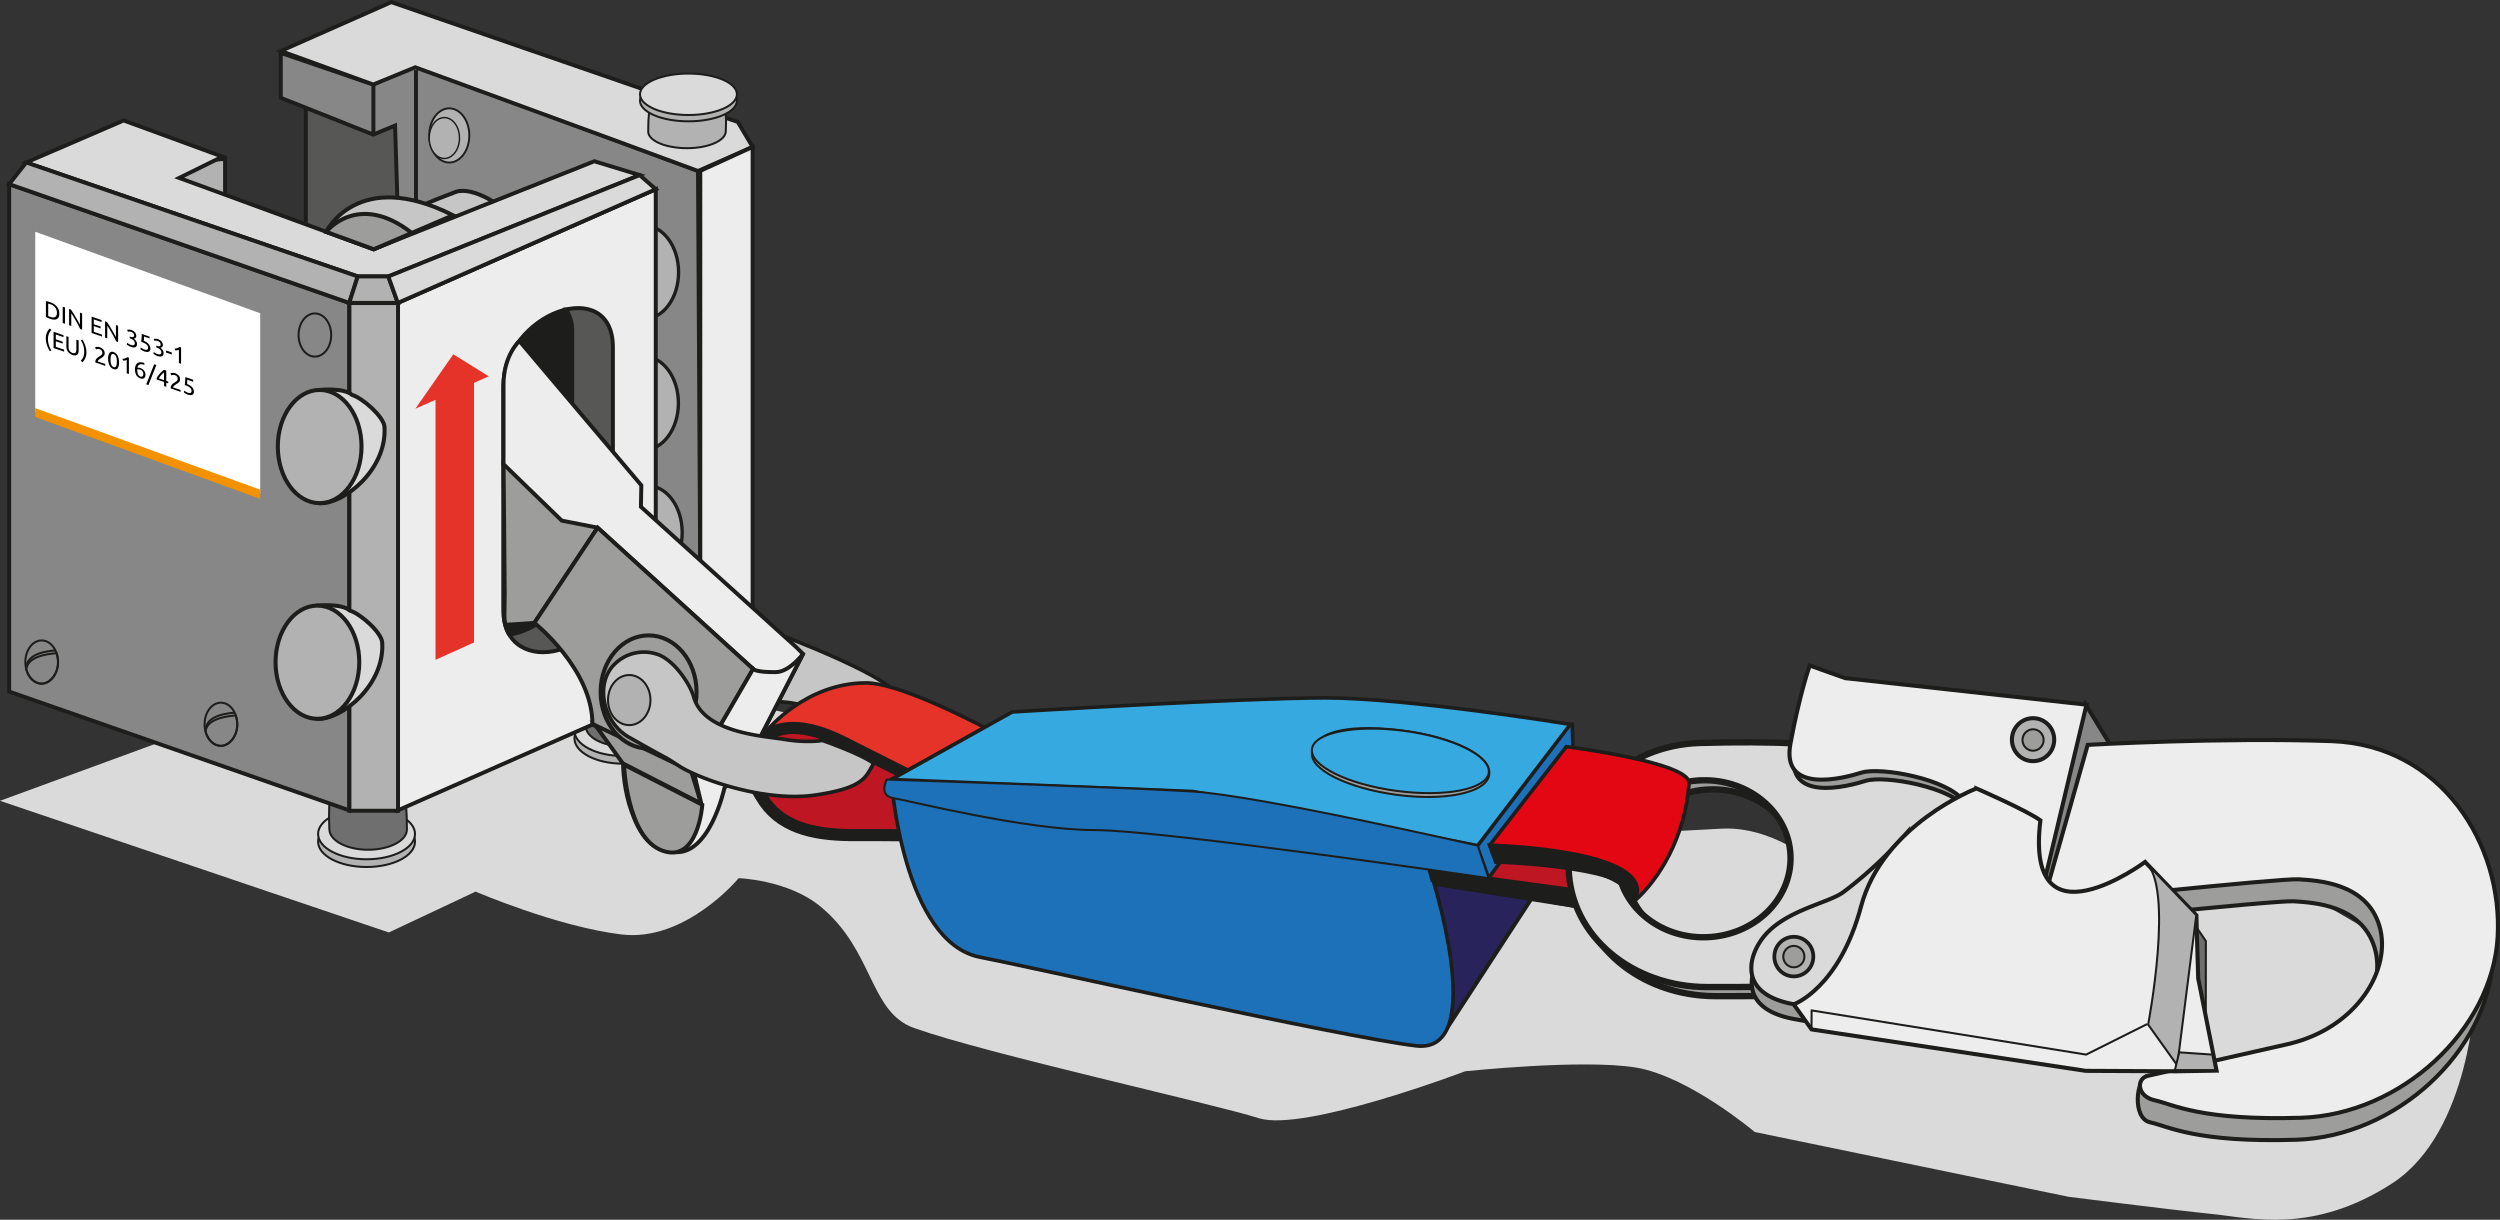 <?xml version="1.0" encoding="UTF-8" standalone="no"?>
<svg
   xmlns:dc="http://purl.org/dc/elements/1.1/"
   xmlns:cc="http://creativecommons.org/ns#"
   xmlns:rdf="http://www.w3.org/1999/02/22-rdf-syntax-ns#"
   xmlns:svg="http://www.w3.org/2000/svg"
   xmlns="http://www.w3.org/2000/svg"
   width="776.37mm"
   height="378.784mm"
   viewBox="0 0 776.37 378.784"
   version="1.1"
   id="svg1207">
  <rect x="0" y="0" width="776.37" height="378.784" fill="#333333" stroke="none"/>
  <defs
     id="defs1201" />
  <path
     style="fill:#dadada;stroke-width:0.677"
     id="path6"
     d="m 0,248.688 120.755,40.884 26.944,-12.686 c 0,0 25.346,10.912 45.3,13.31 19.954,2.398 36.38,-17.475 36.38,-17.475 0,0 15.206,0.44 25.359,8.751 16.642,13.614 15.159,32.796 29.125,37.775 22.481,7.999 93.018,23.517 107.019,27.994 14,4.477 64.116,-14.556 64.116,-14.556 0,0 36.576,-3.881 53.035,-1.158 16.459,2.723 36.894,20.015 36.894,20.015 l 97.536,20.13 c 0,0 32.079,4.064 44.298,5.31 12.219,1.246 31.51,6.435 56.104,-9.483 24.594,-15.917 25.8,-59.307 25.8,-59.307 l -48.158,-28.048 -148.891,-5.195 c 0,0 -16.933,-18.674 -37.003,-17.611 L 486.664,259.911 326.339,239.307 137.837,198.152 Z"
     class="cls-1" />
  <rect
     style="fill:#575756;stroke:#1d1d1b;stroke-width:1.233px;stroke-miterlimit:10"
     id="rect8"
     height="42.279"
     width="29.071"
     y="30.634"
     x="94.976"
     class="cls-2" />
  <polygon
     style="fill:#878787;stroke:#1d1d1b;stroke-width:1.82px;stroke-miterlimit:10"
     id="polygon10"
     points="128.79,24.27 171.2,38.77 189.75,29.85 320.19,78.43 321.23,267.67 182.49,98.46 181.22,57.59 171.2,61.73 128.79,44.86 "
     class="cls-3"
     transform="matrix(0.677,0,0,0.677,0,0.005)" />
  <line
     style="fill:none;stroke:#1d1d1b;stroke-width:1.233px;stroke-miterlimit:10"
     id="line12"
     y2="41.817"
     x2="115.959"
     y1="26.36"
     x1="115.959"
     class="cls-4" />
  <polygon
     style="fill:#dadada;stroke:#1d1d1b;stroke-width:1.82px;stroke-miterlimit:10"
     id="polygon14"
     points="320.19,78.43 284.99,65.45 190.48,30.86 171.2,38.77 128.79,23.39 179.49,0.97 338.43,55.94 345.24,67.39 "
     class="cls-5"
     transform="matrix(0.677,0,0,0.677,0,0.005)" />
  <line
     style="fill:none;stroke:#1d1d1b;stroke-width:1.233px;stroke-miterlimit:10"
     id="line16"
     y2="62.367"
     x2="129.181"
     y1="21.761"
     x1="129.181"
     class="cls-4" />
  <polygon
     style="fill:#ededed;stroke:#1d1d1b;stroke-width:1.82px;stroke-miterlimit:10"
     id="polygon18"
     points="345.24,67.39 345.24,300.15 321.23,311.13 321.23,78.37 "
     class="cls-6"
     transform="matrix(0.677,0,0,0.677,0,0.005)" />
  <ellipse
     style="fill:#b2b2b2;stroke:#1d1d1b;stroke-width:0.63px;stroke-miterlimit:10"
     id="ellipse20"
     ry="7.864"
     rx="15.05"
     cy="229.296"
     cx="193.446"
     class="cls-7" />
  <ellipse
     style="fill:#dadada;stroke:#1d1d1b;stroke-width:0.63px;stroke-miterlimit:10"
     id="ellipse22"
     ry="7.864"
     rx="15.05"
     cy="226.898"
     cx="193.446"
     class="cls-8" />
  <path
     style="fill:#706f6f;stroke:#1d1d1b;stroke-width:0.63px;stroke-miterlimit:10"
     id="path24"
     d="m 181.864,225.509 c 0.135,3.475 5.385,6.292 12.036,6.292 6.651,0 12.043,-2.818 12.043,-6.292 0,-23.741 -5.845,-18.288 -12.497,-18.288 -6.651,0 -12.476,-3.725 -11.582,18.288 z"
     class="cls-9" />
  <ellipse
     style="fill:#b2b2b2;stroke:#1d1d1b;stroke-width:0.63px;stroke-miterlimit:10"
     id="ellipse26"
     ry="7.864"
     rx="15.05"
     cy="261.381"
     cx="113.833"
     class="cls-7" />
  <ellipse
     style="fill:#dadada;stroke:#1d1d1b;stroke-width:0.63px;stroke-miterlimit:10"
     id="ellipse28"
     ry="7.864"
     rx="15.05"
     cy="258.983"
     cx="113.833"
     class="cls-8" />
  <path
     style="fill:#706f6f;stroke:#1d1d1b;stroke-width:0.63px;stroke-miterlimit:10"
     id="path30"
     d="m 102.277,257.601 c 0.142,3.468 5.419,6.286 12.043,6.286 6.624,0 12.043,-2.811 12.043,-6.286 0,-23.741 -5.845,-18.288 -12.497,-18.288 -6.651,0 -12.51,-3.725 -11.589,18.288 z"
     class="cls-9" />
  <path
     style="fill:#c6c6c6;stroke:#1d1d1b;stroke-width:1.131px;stroke-miterlimit:10"
     id="path32"
     d="m 241.747,217.91 c 0,0 7.742,0.251 10.492,2.506 2.75,2.256 25.739,0 25.739,0 0,0 7.64,2.256 0.149,-5.52 -7.491,-7.776 -44.25,-20.909 -44.25,-20.909 l 2.371,20.909 z"
     class="cls-10" />
  <path
     style="fill:#e6332a;stroke:#1d1d1b;stroke-width:1.131px;stroke-miterlimit:10"
     id="path34"
     d="m 238.279,226.742 c 0,0 11.955,-14.664 30.683,-14.664 18.728,0 80.88,38.852 80.88,38.852 l -22.271,12.768 z"
     class="cls-11" />
  <path
     style="fill:#be1622;stroke:#1d1d1b;stroke-width:3.773px;stroke-miterlimit:10"
     id="path36"
     d="m 234.242,232.222 c 7.112,-10.201 20.083,-5.588 28.238,-1.395 8.155,4.193 54.749,27.276 62.762,32.16 -24.384,-4.328 -54.701,-3.563 -61.59,-3.664 -11.515,-0.169 -21.783,-2.547 -27.256,-11.975 -3.658,-6.306 -6.279,-9.191 -2.154,-15.125 z"
     class="cls-12" />
  <polygon
     style="fill:#29235c;stroke:#1d1d1b;stroke-width:1.86px;stroke-miterlimit:10"
     id="polygon38"
     points="647.21,397.3 704.14,409.65 662.52,473.52 623.39,450.87 "
     class="cls-13"
     transform="matrix(0.677,0,0,0.677,0,0.005)" />
  <polygon
     style="fill:#be1622;stroke:#1d1d1b;stroke-width:1.67px;stroke-miterlimit:10"
     id="polygon40"
     points="655.61,405.15 652.03,396.87 711.87,352.71 767.96,364.38 747.31,419.57 "
     class="cls-14"
     transform="matrix(0.677,0,0,0.677,0,0.005)" />
  <path
     style="fill:#1d71b8;stroke:#1d1d1b;stroke-width:1.131px;stroke-miterlimit:10"
     id="path42"
     d="m 304.583,297.293 c 10.045,1.829 112.207,24.797 135.209,27.486 23.002,2.689 4.362,-54.397 4.362,-54.397 l 18.119,2.337 26.335,-36.17 -0.346,-11.609 -181.525,0.447 -29.952,16.703 c 0,0 3.57,50.786 27.798,55.203 z"
     class="cls-15" />
  <ellipse
     style="fill:#b2b2b2;stroke:#1d1d1b;stroke-width:1.043px;stroke-miterlimit:10"
     id="ellipse44"
     ry="14.542"
     rx="10.756"
     cy="84.543"
     cx="199.976"
     class="cls-16" />
  <polygon
     style="fill:#b2b2b2;stroke:#1d1d1b;stroke-width:1.82px;stroke-miterlimit:10"
     id="polygon46"
     points="76.63,75.11 103.25,72.86 103.25,89.89 78.8,89.89 "
     class="cls-17"
     transform="matrix(0.677,0,0,0.677,0,0.005)" />
  <ellipse
     style="fill:#b2b2b2;stroke:#1d1d1b;stroke-width:1.043px;stroke-miterlimit:10"
     id="ellipse48"
     ry="14.542"
     rx="10.756"
     cy="125.196"
     cx="199.922"
     class="cls-16" />
  <polygon
     style="fill:#878787;stroke:#1d1d1b;stroke-width:1.82px;stroke-miterlimit:10"
     id="polygon50"
     points="160.2,138.95 160.2,371.71 4.2,317.23 4.2,84.47 "
     class="cls-3"
     transform="matrix(0.677,0,0,0.677,0,0.005)" />
  <ellipse
     style="fill:#b2b2b2;stroke:#1d1d1b;stroke-width:1.043px;stroke-miterlimit:10"
     id="ellipse52"
     ry="14.542"
     rx="10.756"
     cy="165.376"
     cx="201.1"
     class="cls-16" />
  <polygon
     style="fill:#ededed;stroke:#1d1d1b;stroke-width:1.82px;stroke-miterlimit:10"
     id="polygon54"
     points="300.81,86.79 300.81,319.55 182.49,371.71 182.49,138.95 "
     class="cls-6"
     transform="matrix(0.677,0,0,0.677,0,0.005)" />
  <path
     style="fill:#c6c6c6;stroke:#1d1d1b;stroke-width:1.26px;stroke-miterlimit:10"
     id="path56"
     d="m 118.181,70.122 c 0,0 7.518,-4.64 23.327,-10.512 5.094,-1.89 15.931,4.294 19.338,10.492 -6.882,2.953 -18.782,8.534 -18.782,8.534 z"
     class="cls-18" />
  <rect
     style="fill:#b2b2b2;stroke:#1d1d1b;stroke-width:1.233px;stroke-miterlimit:10"
     id="rect58"
     height="157.656"
     width="15.098"
     y="94.12"
     x="108.509"
     class="cls-17" />
  <polygon
     style="fill:#dadada;stroke:#1d1d1b;stroke-width:1.82px;stroke-miterlimit:10"
     id="polygon60"
     points="272.63,73.96 293.42,80.31 178.13,126.8 164.1,126.8 12.03,74.52 56.72,55.25 102.01,71.85 82.2,81.61 171.35,114.29 "
     class="cls-5"
     transform="matrix(0.677,0,0,0.677,0,0.005)" />
  <path
     style="fill:#575756;stroke:#1d1d1b;stroke-width:1.233px;stroke-miterlimit:10"
     id="path62"
     d="m 190.331,177.114 c 0,27.987 -33.962,33.867 -33.962,12.686 v -69.291 c 0,-23.585 33.962,-35.323 33.962,-12.68 z"
     class="cls-2" />
  <path
     style="fill:#1d1d1b;stroke:#1d1d1b;stroke-width:1.233px;stroke-miterlimit:10"
     id="path64"
     d="m 175.863,96.112 c 0.928,1.802 1.836,3.529 1.836,6.36 v 69.284 c 0,15.409 -10.295,24.113 -19.548,25.292 0,0 -1.768,-2.276 -1.768,-7.247 v -70.348 c 0,-17.231 19.48,-23.341 19.48,-23.341 z"
     class="cls-19" />
  <path
     style="fill:#dadada;stroke:#dadada;stroke-width:1.26px;stroke-miterlimit:10"
     id="path66"
     d="m 194.469,212.078 22.433,11.745 c 0,0 -3.123,17.976 -12.07,13.086 -8.948,-4.89 -10.363,-24.831 -10.363,-24.831 z"
     class="cls-20" />
  <path
     style="fill:#9d9d9c;stroke:#1d1d1b;stroke-width:1.233px;stroke-miterlimit:10"
     id="path68"
     d="m 185.589,163.872 -29.22,-19.717 c 0,0 0.345,32.302 0.366,40.416 0,5.534 -0.447,9.415 0.677,9.415 1.124,0 8.528,-0.549 8.528,-0.549 z"
     class="cls-21" />
  <path
     style="fill:#ededed;stroke:#1d1d1b;stroke-width:1.233px;stroke-miterlimit:10"
     id="path70"
     d="m 199.034,157.376 48.233,43.607 2.127,2.093 -16.073,31.157 -17.888,5.31 18.451,-31.801 -48.294,-43.871 -11.142,-2.195 -18.078,-17.523 v -24.702 c 0,-9.171 4.924,-13.547 4.924,-13.547 l 9.686,11.467 2.371,2.804 25.813,30.541 z"
     class="cls-6" />
  <path
     style="fill:#9d9d9c;stroke:#1d1d1b;stroke-width:1.233px;stroke-miterlimit:10"
     id="path72"
     d="m 233.883,207.756 -18.451,31.801 c 0,0 -30.697,-13.452 -31.449,-14.678 0,-17.123 -18.031,-31.442 -18.031,-31.442 l 19.643,-29.566 z"
     class="cls-21" />
  <polygon
     style="fill:#9d9d9c;stroke:#1d1d1b;stroke-width:1.82px;stroke-miterlimit:10"
     id="polygon74"
     points="317.03,353.67 273.14,332.73 285.7,350.16 321.6,368.56 "
     class="cls-21"
     transform="matrix(0.677,0,0,0.677,0,0.005)" />
  <path
     style="fill:#ededed;stroke:#1d1d1b;stroke-width:1.233px;stroke-miterlimit:10"
     id="path76"
     d="m 233.321,234.247 -8.365,10.546 c 0,0 -4.816,22.223 -16.561,19.643 -14.901,-3.265 -14.901,-27.263 -14.901,-27.263 0,0 0.833,22.711 11.948,26.694 11.115,3.983 12.368,-14.224 12.368,-14.224 l -2.398,-10.086 18.451,-31.801 c 0,0 0.833,1.063 7.112,0.969 4.193,-0.061 8.399,-5.649 8.399,-5.649 z"
     class="cls-6" />
  <ellipse
     style="fill:#9d9d9c;stroke:#1d1d1b;stroke-width:1.26px;stroke-miterlimit:10"
     id="ellipse78"
     ry="17.577"
     rx="14.895"
     cy="214.896"
     cx="201.419"
     class="cls-22" />
  <ellipse
     style="fill:#ededed;stroke:#1d1d1b;stroke-width:1.131px;stroke-miterlimit:10"
     id="ellipse80"
     ry="10.411"
     rx="8.819"
     cy="214.896"
     cx="199.177"
     class="cls-23" />
  <path
     style="fill:#c6c6c6;stroke:#1d1d1b;stroke-width:1.131px;stroke-miterlimit:10"
     id="path82"
     d="m 215.392,216.331 c 3.095,11.359 21.979,12.239 28.048,13.262 7.2,1.212 11.948,0.352 11.948,0.352 0,0 11.515,3.962 15.938,7.126 -2.438,3.929 -2.52,7.566 -18.241,9.842 -15.721,2.276 -35.953,-5.005 -42.137,-9.002 -6.184,-3.996 -0.325,-0.284 -15.728,-9.036 -7.6,-4.348 -10.309,-15.511 -5.134,-21.776 a 12.924,12.924 0 0 1 14.746,-3.644 c 5.182,2.289 9.659,9.537 10.56,12.876 z"
     class="cls-10" />
  <path
     style="fill:#36a9e1;stroke:#1d1d1b;stroke-width:1.131px;stroke-miterlimit:10"
     id="path84"
     d="m 276.752,242.09 37.592,-20.997 c 0,0 71.797,-4.376 97.258,-4.376 25.461,0 76.078,8.23 76.078,8.23 l -28.787,37.66 -88.392,-16.798 z"
     class="cls-24" />
  <polygon
     style="fill:#1d1d1b;stroke:#1d1d1b;stroke-width:1.67px;stroke-miterlimit:10"
     id="polygon86"
     points="657,403.81 655.74,399.19 721.37,408.19 721.66,415.55 "
     class="cls-25"
     transform="matrix(0.677,0,0,0.677,0,0.005)" />
  <line
     style="fill:none;stroke:#1d1d1b;stroke-width:1.131px;stroke-miterlimit:10"
     id="line88"
     y2="262.614"
     x2="458.616"
     y1="272.719"
     x1="462.273"
     class="cls-26" />
  <ellipse
     style="fill:#b2b2b2;stroke:#1d1d1b;stroke-width:0.63px;stroke-miterlimit:10"
     id="ellipse90"
     ry="7.776"
     rx="6.59"
     cy="217.408"
     cx="195.404"
     class="cls-7" />
  <path
     style="fill:#1d71b8;stroke:#1d1d1b;stroke-width:0.63px;stroke-miterlimit:10"
     id="path100"
     d="m 275.37,242.09 c 0,0 -2.615,4.992 2.032,5.751 4.647,0.759 41.162,9.93 62.403,9.93 21.241,0 122.489,14.949 122.489,14.949 l -3.387,-10.113 c 0,0 -67.733,-15.511 -88.392,-16.798 -20.659,-1.287 -95.145,-3.719 -95.145,-3.719 z"
     class="cls-29" />
  <ellipse
     style="fill:none;stroke:#1d1d1b;stroke-width:0.63px;stroke-miterlimit:10"
     id="ellipse102"
     ry="6.706"
     rx="5.066"
     cy="104.043"
     cx="97.787"
     class="cls-30" />
  <path
     style="fill:#b2b2b2;stroke:#1d1d1b;stroke-width:0.63px;stroke-miterlimit:10"
     id="path104"
     d="m 225.389,40.868 c -0.142,2.838 -5.419,5.148 -12.043,5.148 -6.624,0 -12.043,-2.303 -12.043,-5.148 0,-19.439 5.419,-5.155 12.043,-5.155 6.624,0 12.93,-12.869 12.043,5.155 z"
     class="cls-7" />
  <ellipse
     style="fill:#b2b2b2;stroke:#1d1d1b;stroke-width:0.63px;stroke-miterlimit:10"
     id="ellipse106"
     ry="6.435"
     rx="15.05"
     cy="31.243"
     cx="213.8"
     class="cls-7" />
  <ellipse
     style="fill:#dadada;stroke:#1d1d1b;stroke-width:0.63px;stroke-miterlimit:10"
     id="ellipse108"
     ry="6.435"
     rx="15.05"
     cy="29.279"
     cx="213.8"
     class="cls-8" />
  <path
     style="fill:#9d9d9c;stroke:#1d1d1b;stroke-width:1.971px;stroke-miterlimit:10"
     id="path110"
     d="m 661.755,274.914 c 2.797,32.2 -75.997,34.585 -129.066,34.442 -23.097,-0.068 -42.299,-15.707 -42.916,-36.637 -0.616,-20.93 17.611,-38.466 40.687,-39.163 88.216,-2.669 129.472,20.503 131.294,41.358 z M 531.029,245.152 c -14.847,0.447 -26.558,11.718 -26.165,25.177 0.393,13.459 12.747,23.998 27.595,23.551 14.847,-0.447 26.551,-11.725 26.159,-25.176 -0.393,-13.452 -12.686,-24.005 -27.588,-23.551 z"
     class="cls-31" />
  <path
     style="fill:#dadada;stroke:#1d1d1b;stroke-width:1.971px;stroke-miterlimit:10"
     id="path112"
     d="m 659.147,272.09 c 2.791,32.2 -76.004,34.585 -129.073,34.436 -23.097,-0.061 -42.299,-15.701 -42.916,-36.63 -0.616,-20.93 17.611,-38.466 40.694,-39.163 88.223,-2.669 129.479,20.503 131.294,41.358 z M 528.455,242.321 c -14.847,0.454 -26.558,11.725 -26.159,25.183 0.4,13.459 12.747,23.998 27.588,23.551 14.84,-0.447 26.558,-11.725 26.159,-25.177 -0.4,-13.452 -12.747,-24.005 -27.588,-23.558 z"
     class="cls-32" />
  <path
     style="fill:#9d9d9c;stroke:#1d1d1b;stroke-width:1.267px;stroke-miterlimit:10"
     id="path114"
     d="m 646.853,238.135 c 0,0 41.602,-2.391 75.753,-1.151 34.151,1.24 53.245,32.167 51.565,60.892 -1.68,28.726 -29.979,55.128 -61.136,56.076 -31.157,0.948 -39.692,-4.193 -45.32,-5.419 -5.629,-1.226 -4.362,-13.594 -0.725,-14.42 3.637,-0.826 20.212,1.91 41.879,-3.007 21.668,-4.917 32.593,-23.409 28.563,-36.772 -4.03,-13.364 -19.148,-14.041 -25.061,-14.434 -5.913,-0.393 -79.478,7.518 -79.478,7.518 z"
     class="cls-33" />
  <polygon
     style="fill:#878787;stroke:#1d1d1b;stroke-width:1.87px;stroke-miterlimit:10"
     id="polygon116"
     points="945.03,419.83 967.48,340.77 956.64,323.08 934.17,414.29 "
     class="cls-34"
     transform="matrix(0.677,0,0,0.677,0,0.005)" />
  <path
     style="fill:#ededed;stroke:#1d1d1b;stroke-width:1.267px;stroke-miterlimit:10"
     id="path118"
     d="m 648.33,231.314 c 0,0 41.602,-2.371 75.739,-1.158 34.138,1.212 53.238,32.173 51.565,60.899 -1.673,28.726 -29.979,55.128 -61.136,56.07 -31.157,0.941 -39.692,-4.193 -45.32,-5.419 -5.629,-1.226 -5.818,-6.773 -2.181,-7.6 l 43.349,-9.828 c 21.675,-4.911 32.593,-23.415 28.563,-36.779 -4.03,-13.364 -19.148,-14.041 -25.061,-14.427 -5.913,-0.386 -79.478,7.512 -79.478,7.512 z"
     class="cls-35" />
  <polygon
     style="fill:#706f6f;stroke:#1d1d1b;stroke-width:0.94px;stroke-miterlimit:10"
     id="polygon120"
     points="984.89,469.76 983.46,420.76 1006.81,424.28 1011.85,431.64 1011.81,471.31 "
     class="cls-36"
     transform="matrix(0.677,0,0,0.677,0,0.005)" />
  <path
     style="fill:#9d9d9c;stroke:#1d1d1b;stroke-width:1.267px;stroke-miterlimit:10"
     id="path122"
     d="m 631.363,278.863 13.635,-57.939 -70.686,-7.776 -11.02,-3.922 c 0,0 -3.102,8.609 -6.001,24.31 -2.899,15.701 16.256,10.797 22.081,8.954 5.825,-1.842 27.039,1.924 31.835,9.002 4.796,7.078 20.157,27.371 20.157,27.371 z"
     class="cls-33" />
  <path
     style="fill:#ededed;stroke:#1d1d1b;stroke-width:1.267px;stroke-miterlimit:10"
     id="path124"
     d="m 634.268,276.309 13.696,-57.472 -74.94,-8.243 -11.02,-3.922 c 0,0 -3.102,8.609 -5.994,24.309 -2.892,15.701 16.256,10.797 22.074,8.954 5.818,-1.842 27.039,1.924 31.835,9.002 4.796,7.078 24.35,27.371 24.35,27.371 z"
     class="cls-35" />
  <path
     style="fill:#9d9d9c;stroke:#1d1d1b;stroke-width:1.267px;stroke-miterlimit:10"
     id="path126"
     d="m 557.147,316.455 c -17.611,-3.244 -14.089,-15.308 -9.015,-21.309 6.773,-7.986 19.893,-10.092 24.492,-13.513 a 128.842,128.842 0 0 0 19.324,-17.963 l -16.581,54.221 c 0,0 22.833,6.116 -18.22,-1.436 z"
     class="cls-33" />
  <path
     style="fill:#dadada;stroke:#1d1d1b;stroke-width:1.267px;stroke-miterlimit:10"
     id="path128"
     d="m 557.012,311.863 c -17.611,-3.238 -14.089,-15.301 -9.015,-21.302 6.773,-7.993 19.893,-10.099 24.492,-13.547 a 129.242,129.242 0 0 0 19.324,-17.963 l -16.581,54.187 c 0,0 22.853,6.184 -18.22,-1.375 z"
     class="cls-37" />
  <path
     style="fill:#ededed;stroke:#1d1d1b;stroke-width:1.267px;stroke-miterlimit:10"
     id="path130"
     d="m 613.772,244.854 c 0,0 15.294,6.631 19.866,9.903 -4.958,40.742 32.512,12.924 32.512,12.924 l 15.924,16.554 0.569,19.568 5.71,28.678 -12.409,0.203 -28.224,-0.135 -85.141,-12.869 -5.541,-7.783 c 0,0 14.116,-4.965 20.916,-30.439 6.8,-25.475 35.817,-36.603 35.817,-36.603 z"
     class="cls-35" />
  <ellipse
     style="fill:#b2b2b2;stroke:#1d1d1b;stroke-width:1.267px;stroke-miterlimit:10"
     id="ellipse132"
     ry="6.672"
     rx="6.57"
     cy="229.702"
     cx="631.363"
     class="cls-38" />
  <ellipse
     style="fill:#b2b2b2;stroke:#1d1d1b;stroke-width:1.172px;stroke-miterlimit:10"
     id="ellipse134"
     ry="6.15"
     rx="6.055"
     cy="297.07"
     cx="557.073"
     class="cls-39" />
  <ellipse
     style="fill:#9d9d9c;stroke:#1d1d1b;stroke-width:0.637px;stroke-miterlimit:10"
     id="ellipse136"
     ry="3.332"
     rx="3.285"
     cy="297.07"
     cx="557.073"
     class="cls-40" />
  <path
     style="fill:#b2b2b2;stroke:#1d1d1b;stroke-width:0.637px;stroke-miterlimit:10"
     id="path138"
     d="m 666.178,267.68 c 9.164,7.39 0.921,50.509 0.921,50.509 l 9.049,12.666 5.9,-46.621 z"
     class="cls-41" />
  <line
     style="fill:none;stroke:#1d1d1b;stroke-width:0.637px;stroke-miterlimit:10"
     id="line140"
     y2="313.895"
     x2="562.593"
     y1="319.645"
     x1="562.552"
     class="cls-42" />
  <polyline
     style="fill:none;stroke:#1d1d1b;stroke-width:0.94px;stroke-miterlimit:10"
     id="polyline142"
     points="984.89 469.76 956.93 483.75 830.6 463.42"
     class="cls-42"
     transform="matrix(0.677,0,0,0.677,0,0.005)" />
  <ellipse
     style="fill:#9d9d9c;stroke:#1d1d1b;stroke-width:0.637px;stroke-miterlimit:10"
     id="ellipse144"
     ry="3.332"
     rx="3.285"
     cy="229.804"
     cx="631.363"
     class="cls-40" />
  <polygon
     style="fill:#b2b2b2;stroke:#1d1d1b;stroke-width:0.94px;stroke-miterlimit:10"
     id="polygon146"
     points="997.65,490.86 999.64,482.71 1014.81,483.75 1016.23,490.86 "
     class="cls-41"
     transform="matrix(0.677,0,0,0.677,0,0.005)" />
  <path
     style="fill:#e30613;stroke:#1d1d1b;stroke-width:1.131px;stroke-miterlimit:10"
     id="path148"
     d="m 486.42,231.869 c 0,0 38.608,4.856 38.134,11.386 -1.355,17.435 -9.686,29.999 -16.629,36.271 C 510.228,269.048 464.522,267.673 464.522,267.673 l -1.903,-5.182 z"
     class="cls-43" />
  <path
     style="fill:#1d1d1b;stroke:#1d1d1b;stroke-width:1.131px;stroke-miterlimit:10"
     id="path150"
     d="m 462.619,262.492 c 0,0 51.281,1.145 45.381,16.48 -8.995,-13.404 -43.471,-11.298 -43.471,-11.298 z"
     class="cls-25" />
  <ellipse
     style="fill:none;stroke:#1d1d1b;stroke-width:0.63px;stroke-miterlimit:10"
     id="ellipse152"
     ry="6.706"
     rx="5.066"
     cy="224.92"
     cx="68.6"
     class="cls-30" />
  <path
     style="fill:none;stroke:#1d1d1b;stroke-width:0.63px;stroke-miterlimit:10"
     id="path154"
     d="m 73.227,222.17 c 1.802,5.29 -1.829,9.449 -4.626,9.449 -2.215,0 -4.145,-1.876 -4.789,-4.518 0.284,-1.544 1.26,-4.254 9.415,-4.931 z"
     class="cls-30" />
  <path
     style="fill:none;stroke:#1d1d1b;stroke-width:0.63px;stroke-miterlimit:10"
     id="path156"
     d="m 63.812,226.525 c 0.284,-1.531 0.982,-4.572 9.137,-5.222"
     class="cls-30" />
  <ellipse
     style="fill:none;stroke:#1d1d1b;stroke-width:0.63px;stroke-miterlimit:10"
     id="ellipse158"
     ry="6.706"
     rx="5.066"
     cy="205.589"
     cx="12.937"
     class="cls-30" />
  <path
     style="fill:none;stroke:#1d1d1b;stroke-width:0.63px;stroke-miterlimit:10"
     id="path160"
     d="m 17.563,202.846 c 1.802,5.297 -1.829,9.483 -4.626,9.483 -2.215,0 -4.145,-1.883 -4.789,-4.518 0.284,-1.558 1.26,-4.315 9.415,-4.965 z"
     class="cls-30" />
  <path
     style="fill:none;stroke:#1d1d1b;stroke-width:0.63px;stroke-miterlimit:10"
     id="path162"
     d="m 8.128,207.194 c 0.284,-1.524 0.982,-4.572 9.137,-5.215"
     class="cls-30" />
  <polygon
     style="fill:#ffffff"
     id="polygon164"
     points="119.35,143.69 16.17,106.3 16.17,188.91 119.35,226.48 "
     class="cls-44"
     transform="matrix(0.677,0,0,0.677,0,0.005)" />
  <path
     style="fill:#9d9d9c;stroke:#1d1d1b;stroke-width:0.63px;stroke-miterlimit:10"
     id="path166"
     d="m 462.341,241.196 c -1.477,4.972 -13.547,7.661 -28.712,5.622 -15.165,-2.039 -26.761,-7.844 -26.206,-12.998 0.799,-7.451 13.547,-8.914 28.705,-6.882 15.159,2.032 28.069,8.006 26.213,14.258 z"
     class="cls-45" />
  <ellipse
     style="fill:#36a9e1;stroke:#1d1d1b;stroke-width:0.63px;stroke-miterlimit:10"
     id="ellipse168"
     transform="rotate(-82.35)"
     ry="27.703"
     rx="9.395"
     cy="462.457"
     cx="-176.294"
     class="cls-46" />
  <path
     style="fill:#dadada;stroke:#1d1d1b;stroke-width:1.26px;stroke-miterlimit:10"
     id="path170"
     d="m 99.27,121.092 c 0,0 7.552,-0.765 10.065,1.544 3.211,0.935 9.869,6.773 10.065,9.923 0.84,13.242 -12.585,24.032 -20.13,23.707 -4.172,-0.196 0,-35.174 0,-35.174 z"
     class="cls-47" />
  <ellipse
     style="fill:#b2b2b2;stroke:#1d1d1b;stroke-width:1.26px;stroke-miterlimit:10"
     id="ellipse172"
     ry="17.577"
     rx="12.998"
     cy="138.675"
     cx="99.27"
     class="cls-48" />
  <path
     style="fill:#c6c6c6;stroke:#1d1d1b;stroke-width:1.26px;stroke-miterlimit:10"
     id="path174"
     d="m 101.288,71.998 c 0,0 9.74,-20.137 39.394,-5.148 l -24.621,10.566 z"
     class="cls-18" />
  <path
     style="fill:#9d9d9c;stroke:#1d1d1b;stroke-width:1.26px;stroke-miterlimit:10"
     id="path176"
     d="m 101.288,71.998 c 0,0 9.862,-12.734 26.585,0.345 l -11.813,5.073 z"
     class="cls-22" />
  <path
     style="fill:#9d9d9c;stroke:#1d1d1b;stroke-width:1.233px;stroke-miterlimit:10"
     id="path178"
     d="m 193.785,237.491 c 0,0 0.84,22.711 11.948,26.694 11.108,3.983 12.368,-14.244 12.368,-14.244 z"
     class="cls-21" />
  <polygon
     style="fill:#e6332a;stroke:#e6332a;stroke-width:1.82px;stroke-miterlimit:10"
     id="polygon180"
     points="222.27,172.49 216.53,175.02 216.53,294.1 200.69,301.26 200.69,182 193.14,185.33 208.19,163.74 "
     class="cls-49"
     transform="matrix(0.677,0,0,0.677,0,0.005)" />
  <path
     style="stroke-width:0.677"
     id="path182"
     d="m 18.423,97.405 a 2.465,2.465 0 0 1 -0.203,1.077 1.307,1.307 0 0 1 -0.576,0.603 1.775,1.775 0 0 1 -0.894,0.169 4.023,4.023 0 0 1 -1.138,-0.237 c -0.203,-0.068 -0.433,-0.156 -0.677,-0.257 a 5.155,5.155 0 0 1 -0.677,-0.332 v -4.904 a 3.387,3.387 0 0 1 0.677,0.129 c 0.244,0.068 0.474,0.135 0.677,0.21 a 5.202,5.202 0 0 1 1.138,0.549 3.976,3.976 0 0 1 0.894,0.779 3.421,3.421 0 0 1 0.576,0.996 3.529,3.529 0 0 1 0.203,1.219 z m -2.757,1.009 a 1.7,1.7 0 0 0 1.51,0 1.463,1.463 0 0 0 0.494,-1.273 2.709,2.709 0 0 0 -0.494,-1.612 2.967,2.967 0 0 0 -1.51,-1.036 l -0.461,-0.149 -0.23,-0.068 v 3.874 l 0.23,0.095 z" />
  <path
     style="stroke-width:0.677"
     id="path184"
     d="m 19.473,95.245 0.711,0.244 v 5.06 L 19.473,100.304 Z" />
  <path
     style="stroke-width:0.677"
     id="path186"
     d="m 24.912,102.174 c -0.108,-0.217 -0.23,-0.461 -0.373,-0.732 -0.142,-0.271 -0.284,-0.555 -0.447,-0.853 -0.163,-0.298 -0.325,-0.596 -0.501,-0.908 -0.176,-0.312 -0.345,-0.603 -0.515,-0.894 -0.169,-0.291 -0.332,-0.562 -0.494,-0.826 l -0.447,-0.677 v 3.949 l -0.677,-0.237 v -5.06 l 0.562,0.19 c 0.224,0.325 0.467,0.677 0.732,1.104 0.264,0.427 0.522,0.84 0.772,1.267 0.251,0.427 0.501,0.853 0.725,1.26 0.224,0.406 0.42,0.772 0.576,1.084 v -3.746 l 0.677,0.237 v 5.06 z" />
  <path
     style="stroke-width:0.677"
     id="path188"
     d="m 28.448,103.393 v -5.06 l 3.089,1.063 v 0.603 l -2.411,-0.82 v 1.504 l 2.12,0.732 v 0.589 l -2.12,-0.725 v 1.754 l 2.567,0.881 v 0.603 z" />
  <path
     style="stroke-width:0.677"
     id="path190"
     d="m 36.088,106.028 -0.366,-0.738 c -0.142,-0.271 -0.291,-0.555 -0.454,-0.853 -0.163,-0.298 -0.325,-0.596 -0.501,-0.901 -0.176,-0.305 -0.339,-0.61 -0.515,-0.901 -0.176,-0.291 -0.332,-0.562 -0.494,-0.826 l -0.447,-0.677 v 3.949 l -0.677,-0.237 v -5.06 l 0.562,0.19 c 0.23,0.325 0.474,0.677 0.732,1.104 0.257,0.427 0.522,0.84 0.772,1.267 0.251,0.427 0.501,0.853 0.725,1.267 0.224,0.413 0.42,0.765 0.576,1.077 v -3.759 l 0.677,0.237 v 5.066 z" />
  <path
     style="stroke-width:0.677"
     id="path192"
     d="m 40.64,107.098 a 1.212,1.212 0 0 0 0.935,0.061 0.616,0.616 0 0 0 0.278,-0.589 1.165,1.165 0 0 0 -0.115,-0.508 1.626,1.626 0 0 0 -0.312,-0.406 1.768,1.768 0 0 0 -0.44,-0.312 3.813,3.813 0 0 0 -0.515,-0.223 l -0.176,-0.061 v -0.555 l 0.244,0.081 a 2.222,2.222 0 0 0 0.379,0.095 0.874,0.874 0 0 0 0.352,0 0.474,0.474 0 0 0 0.264,-0.163 0.616,0.616 0 0 0 0.102,-0.379 0.996,0.996 0 0 0 -0.074,-0.379 1.023,1.023 0 0 0 -0.196,-0.305 1.009,1.009 0 0 0 -0.278,-0.23 1.659,1.659 0 0 0 -0.332,-0.156 1.483,1.483 0 0 0 -0.596,-0.102 2.1,2.1 0 0 0 -0.413,0.068 l -0.257,-0.61 a 1.138,1.138 0 0 1 0.224,-0.047 1.355,1.355 0 0 1 0.298,0 2.33,2.33 0 0 1 0.366,0 1.978,1.978 0 0 1 0.406,0.102 2.973,2.973 0 0 1 0.677,0.332 2.188,2.188 0 0 1 0.481,0.447 1.714,1.714 0 0 1 0.284,0.522 1.605,1.605 0 0 1 0.095,0.562 0.759,0.759 0 0 1 -0.224,0.596 0.975,0.975 0 0 1 -0.549,0.244 2.52,2.52 0 0 1 0.379,0.298 1.93,1.93 0 0 1 0.318,0.386 2.208,2.208 0 0 1 0.217,0.461 1.687,1.687 0 0 1 0.088,0.522 1.355,1.355 0 0 1 -0.115,0.569 0.738,0.738 0 0 1 -0.352,0.366 1.199,1.199 0 0 1 -0.596,0.115 2.818,2.818 0 0 1 -0.847,-0.196 2.621,2.621 0 0 1 -0.386,-0.163 l -0.379,-0.203 -0.305,-0.19 a 1.666,1.666 0 0 1 -0.19,-0.142 l 0.129,-0.549 c 0.081,0.068 0.224,0.169 0.413,0.298 a 2.967,2.967 0 0 0 0.718,0.345 z" />
  <path
     style="stroke-width:0.677"
     id="path194"
     d="m 44.569,105.831 a 3.874,3.874 0 0 1 1.619,1.043 2.032,2.032 0 0 1 0.515,1.355 1.267,1.267 0 0 1 -0.115,0.576 0.759,0.759 0 0 1 -0.339,0.373 1.111,1.111 0 0 1 -0.583,0.122 2.493,2.493 0 0 1 -0.833,-0.169 2.344,2.344 0 0 1 -0.386,-0.163 3.055,3.055 0 0 1 -0.366,-0.196 l -0.298,-0.19 a 1.666,1.666 0 0 1 -0.19,-0.142 l 0.129,-0.542 c 0.081,0.068 0.217,0.163 0.406,0.291 a 2.98,2.98 0 0 0 0.677,0.332 1.768,1.768 0 0 0 0.549,0.115 0.738,0.738 0 0 0 0.366,-0.068 0.488,0.488 0 0 0 0.196,-0.223 0.82,0.82 0 0 0 0.068,-0.325 1.409,1.409 0 0 0 -0.102,-0.528 1.24,1.24 0 0 0 -0.332,-0.474 2.96,2.96 0 0 0 -0.677,-0.447 7.667,7.667 0 0 0 -1.016,-0.427 c 0,-0.223 0.054,-0.44 0.068,-0.643 0.014,-0.203 0,-0.406 0.047,-0.596 l 0.041,-0.589 c 0,-0.19 0,-0.393 0,-0.61 l 2.438,0.84 v 0.576 l -1.748,-0.623 c 0,0.074 0,0.169 0,0.291 0,0.122 0,0.244 0,0.373 0,0.129 0,0.257 0,0.379 a 2.249,2.249 0 0 1 -0.135,0.291 z" />
  <path
     style="stroke-width:0.677"
     id="path196"
     d="m 48.883,109.936 a 1.212,1.212 0 0 0 0.935,0.061 0.603,0.603 0 0 0 0.284,-0.589 1.084,1.084 0 0 0 -0.122,-0.508 1.456,1.456 0 0 0 -0.305,-0.406 1.903,1.903 0 0 0 -0.44,-0.312 3.116,3.116 0 0 0 -0.515,-0.223 l -0.176,-0.061 v -0.555 l 0.237,0.081 a 2.391,2.391 0 0 0 0.379,0.095 0.86,0.86 0 0 0 0.352,0 0.461,0.461 0 0 0 0.264,-0.169 0.583,0.583 0 0 0 0.102,-0.373 0.881,0.881 0 0 0 -0.075,-0.379 1.002,1.002 0 0 0 -0.19,-0.305 1.118,1.118 0 0 0 -0.278,-0.23 1.639,1.639 0 0 0 -0.332,-0.156 1.504,1.504 0 0 0 -0.596,-0.102 1.693,1.693 0 0 0 -0.413,0.068 l -0.264,-0.61 0.224,-0.054 a 2.032,2.032 0 0 1 0.305,0 2.303,2.303 0 0 1 0.359,0 1.626,1.626 0 0 1 0.406,0.102 2.709,2.709 0 0 1 0.677,0.332 2.228,2.228 0 0 1 0.488,0.447 2.032,2.032 0 0 1 0.284,0.522 1.781,1.781 0 0 1 0.095,0.562 0.745,0.745 0 0 1 -0.23,0.596 0.921,0.921 0 0 1 -0.549,0.237 2.709,2.709 0 0 1 0.386,0.305 2.222,2.222 0 0 1 0.535,0.847 1.646,1.646 0 0 1 0.081,0.522 1.26,1.26 0 0 1 -0.115,0.569 0.759,0.759 0 0 1 -0.345,0.366 1.233,1.233 0 0 1 -0.596,0.115 2.818,2.818 0 0 1 -0.847,-0.176 2.709,2.709 0 0 1 -0.393,-0.163 l -0.379,-0.203 -0.305,-0.196 a 1.599,1.599 0 0 1 -0.19,-0.135 l 0.135,-0.549 c 0.081,0.068 0.217,0.169 0.406,0.298 a 3.244,3.244 0 0 0 0.718,0.332 z" />
  <path
     style="stroke-width:0.677"
     id="path198"
     d="m 51.545,108.839 1.802,0.623 v 0.637 l -1.802,-0.623 z" />
  <path
     style="stroke-width:0.677"
     id="path200"
     d="m 54.221,108.249 a 3.183,3.183 0 0 0 0.806,-0.135 2.032,2.032 0 0 0 0.725,-0.379 l 0.481,0.163 v 5.066 l -0.677,-0.237 v -4.118 a 1.707,1.707 0 0 1 -0.217,0.095 1.517,1.517 0 0 1 -0.278,0.068 l -0.312,0.047 a 2.554,2.554 0 0 1 -0.318,0 z" />
  <path
     style="stroke-width:0.677"
     id="path212"
     d="m 14.901,105.31 a 6.15,6.15 0 0 0 0.271,1.822 7.606,7.606 0 0 0 0.799,1.748 l -0.488,0.163 a 8.704,8.704 0 0 1 -0.914,-1.91 6.408,6.408 0 0 1 -0.345,-2.032 4.484,4.484 0 0 1 0.345,-1.822 3.603,3.603 0 0 1 0.914,-1.28 l 0.488,0.494 a 3.217,3.217 0 0 0 -0.799,1.206 4.497,4.497 0 0 0 -0.271,1.612 z" />
  <path
     style="stroke-width:0.677"
     id="path214"
     d="m 16.635,108.094 v -5.066 l 3.089,1.063 v 0.61 l -2.384,-0.82 v 1.504 l 2.12,0.732 v 0.589 l -2.12,-0.732 v 1.727 l 2.567,0.887 v 0.603 z" />
  <path
     style="stroke-width:0.677"
     id="path216"
     d="m 22.528,110.234 a 2.967,2.967 0 0 1 -0.86,-0.454 2.465,2.465 0 0 1 -0.596,-0.623 2.628,2.628 0 0 1 -0.352,-0.752 3.123,3.123 0 0 1 -0.108,-0.833 v -3.177 l 0.677,0.244 v 3.102 a 2.032,2.032 0 0 0 0.339,1.219 1.768,1.768 0 0 0 0.874,0.643 1.558,1.558 0 0 0 0.494,0.088 0.732,0.732 0 0 0 0.386,-0.129 0.772,0.772 0 0 0 0.244,-0.366 1.815,1.815 0 0 0 0.088,-0.623 v -3.095 l 0.711,0.244 v 3.177 a 2.337,2.337 0 0 1 -0.115,0.752 1.03,1.03 0 0 1 -0.352,0.508 1.091,1.091 0 0 1 -0.596,0.217 2.256,2.256 0 0 1 -0.833,-0.142 z" />
  <path
     style="stroke-width:0.677"
     id="path218"
     d="m 26.159,109.191 a 6.198,6.198 0 0 0 -0.271,-1.829 7.451,7.451 0 0 0 -0.792,-1.748 l 0.481,-0.163 a 8.704,8.704 0 0 1 0.914,1.91 6.421,6.421 0 0 1 0.352,2.032 4.484,4.484 0 0 1 -0.352,1.822 3.603,3.603 0 0 1 -0.914,1.28 l -0.481,-0.494 a 3.123,3.123 0 0 0 0.792,-1.206 4.457,4.457 0 0 0 0.271,-1.605 z" />
  <path
     style="stroke-width:0.677"
     id="path220"
     d="m 32.512,109.787 a 1.084,1.084 0 0 1 -0.102,0.474 1.666,1.666 0 0 1 -0.284,0.386 3.265,3.265 0 0 1 -0.393,0.332 l -0.44,0.298 -0.284,0.19 a 2.75,2.75 0 0 0 -0.312,0.244 1.734,1.734 0 0 0 -0.244,0.264 0.447,0.447 0 0 0 -0.102,0.264 l 2.33,0.799 v 0.576 L 29.613,112.557 c 0,0 0,-0.061 0,-0.088 v -0.081 a 1.517,1.517 0 0 1 0.115,-0.603 1.7,1.7 0 0 1 0.298,-0.454 2.303,2.303 0 0 1 0.406,-0.359 l 0.447,-0.298 0.345,-0.223 a 2.764,2.764 0 0 0 0.291,-0.244 1.002,1.002 0 0 0 0.203,-0.284 0.759,0.759 0 0 0 0.081,-0.359 1.077,1.077 0 0 0 -0.074,-0.4 1.145,1.145 0 0 0 -0.183,-0.318 1.199,1.199 0 0 0 -0.278,-0.244 1.355,1.355 0 0 0 -0.332,-0.163 1.212,1.212 0 0 0 -0.386,-0.074 1.443,1.443 0 0 0 -0.312,0 0.969,0.969 0 0 0 -0.237,0.081 l -0.142,0.074 -0.339,-0.596 a 1.158,1.158 0 0 1 0.196,-0.115 1.646,1.646 0 0 1 0.318,-0.088 1.944,1.944 0 0 1 0.406,0 1.741,1.741 0 0 1 0.488,0.102 2.52,2.52 0 0 1 1.199,0.779 1.856,1.856 0 0 1 0.386,1.185 z" />
  <path
     style="stroke-width:0.677"
     id="path222"
     d="m 33.582,111.392 a 2.818,2.818 0 0 1 0.447,-1.802 1.05,1.05 0 0 1 1.246,-0.257 2.235,2.235 0 0 1 1.246,1.111 4.477,4.477 0 0 1 0.447,2.113 2.838,2.838 0 0 1 -0.447,1.808 1.05,1.05 0 0 1 -1.246,0.257 2.222,2.222 0 0 1 -1.246,-1.118 4.477,4.477 0 0 1 -0.447,-2.113 z m 2.709,0.921 a 7.701,7.701 0 0 0 -0.047,-0.806 3.468,3.468 0 0 0 -0.163,-0.677 1.795,1.795 0 0 0 -0.305,-0.549 1.084,1.084 0 0 0 -0.467,-0.325 0.583,0.583 0 0 0 -0.467,0 0.677,0.677 0 0 0 -0.305,0.339 1.863,1.863 0 0 0 -0.156,0.589 5.493,5.493 0 0 0 -0.047,0.772 6.211,6.211 0 0 0 0.047,0.806 2.994,2.994 0 0 0 0.156,0.677 1.646,1.646 0 0 0 0.305,0.549 1.016,1.016 0 0 0 0.467,0.325 0.583,0.583 0 0 0 0.467,0 0.718,0.718 0 0 0 0.305,-0.339 2.161,2.161 0 0 0 0.163,-0.596 6.773,6.773 0 0 0 0.014,-0.765 z" />
  <path
     style="stroke-width:0.677"
     id="path224"
     d="m 38.019,111.433 a 3.231,3.231 0 0 0 0.806,-0.129 2.14,2.14 0 0 0 0.725,-0.386 l 0.481,0.169 v 5.06 l -0.677,-0.23 v -4.152 a 1.091,1.091 0 0 1 -0.217,0.095 1.504,1.504 0 0 1 -0.278,0.074 l -0.312,0.047 H 38.229 Z" />
  <path
     style="stroke-width:0.677"
     id="path226"
     d="m 41.913,114.765 a 3.272,3.272 0 0 1 0.21,-1.233 1.605,1.605 0 0 1 0.549,-0.752 1.659,1.659 0 0 1 0.914,-0.278 3.651,3.651 0 0 1 1.212,0.21 l 0.047,0.589 a 3.468,3.468 0 0 0 -0.786,-0.176 1.565,1.565 0 0 0 -0.63,0.061 1.03,1.03 0 0 0 -0.467,0.332 1.524,1.524 0 0 0 -0.284,0.677 2.242,2.242 0 0 1 0.427,0 2.323,2.323 0 0 1 0.494,0.108 2.669,2.669 0 0 1 0.732,0.386 2.486,2.486 0 0 1 0.488,0.515 1.924,1.924 0 0 1 0.271,0.589 2.188,2.188 0 0 1 0.088,0.616 1.626,1.626 0 0 1 -0.095,0.542 1.138,1.138 0 0 1 -0.291,0.433 0.955,0.955 0 0 1 -0.494,0.223 1.429,1.429 0 0 1 -0.677,-0.088 2.31,2.31 0 0 1 -1.267,-1.016 3.251,3.251 0 0 1 -0.44,-1.741 z m 1.639,0.047 a 2.032,2.032 0 0 0 -0.474,-0.115 1.917,1.917 0 0 0 -0.44,0 c 0,0.054 0,0.108 0,0.163 a 1.307,1.307 0 0 0 0,0.163 3.746,3.746 0 0 0 0.047,0.623 2.032,2.032 0 0 0 0.156,0.555 1.456,1.456 0 0 0 0.305,0.447 1.179,1.179 0 0 0 0.481,0.291 0.738,0.738 0 0 0 0.406,0.041 0.535,0.535 0 0 0 0.278,-0.169 0.637,0.637 0 0 0 0.156,-0.291 1.212,1.212 0 0 0 0.047,-0.345 1.409,1.409 0 0 0 -0.237,-0.84 1.355,1.355 0 0 0 -0.725,-0.522 z" />
  <path
     style="stroke-width:0.677"
     id="path228"
     d="m 46.093,119.588 -0.677,-0.237 2.459,-6.231 0.677,0.23 z" />
  <path
     style="stroke-width:0.677"
     id="path230"
     d="m 48.673,117.373 a 5.317,5.317 0 0 1 0.379,-0.623 c 0.163,-0.223 0.345,-0.461 0.549,-0.677 a 6.665,6.665 0 0 1 0.677,-0.677 4.897,4.897 0 0 1 0.677,-0.549 l 0.677,0.223 v 3.211 l 0.603,0.21 v 0.555 l -0.603,-0.21 v 1.294 l -0.677,-0.223 v -1.294 l -2.283,-0.752 z m 2.262,-1.727 a 4.159,4.159 0 0 0 -0.44,0.373 c -0.149,0.135 -0.291,0.291 -0.433,0.447 -0.142,0.156 -0.271,0.332 -0.4,0.508 -0.129,0.176 -0.23,0.352 -0.332,0.528 l 1.605,0.555 z" />
  <path
     style="stroke-width:0.677"
     id="path232"
     d="m 55.914,117.861 a 0.996,0.996 0 0 1 -0.108,0.474 1.477,1.477 0 0 1 -0.278,0.379 2.709,2.709 0 0 1 -0.4,0.332 c -0.142,0.108 -0.291,0.203 -0.433,0.298 l -0.291,0.196 a 3.515,3.515 0 0 0 -0.312,0.244 2.167,2.167 0 0 0 -0.244,0.264 0.481,0.481 0 0 0 -0.095,0.257 l 2.33,0.806 v 0.576 l -3.068,-1.057 a 0.42,0.42 0 0 1 0,-0.088 v -0.081 a 1.517,1.517 0 0 1 0.108,-0.603 1.876,1.876 0 0 1 0.298,-0.454 2.567,2.567 0 0 1 0.406,-0.359 l 0.447,-0.298 0.352,-0.23 a 2.601,2.601 0 0 0 0.291,-0.237 1.355,1.355 0 0 0 0.203,-0.284 0.874,0.874 0 0 0 0.074,-0.359 1.05,1.05 0 0 0 -0.068,-0.4 1.07,1.07 0 0 0 -0.19,-0.318 1.165,1.165 0 0 0 -0.271,-0.244 1.673,1.673 0 0 0 -0.332,-0.163 1.246,1.246 0 0 0 -0.386,-0.074 1.51,1.51 0 0 0 -0.318,0 0.677,0.677 0 0 0 -0.23,0.081 l -0.149,0.074 -0.332,-0.596 a 0.935,0.935 0 0 1 0.196,-0.115 1.212,1.212 0 0 1 0.312,-0.088 1.985,1.985 0 0 1 0.413,0 1.741,1.741 0 0 1 0.488,0.102 2.499,2.499 0 0 1 1.212,0.772 1.863,1.863 0 0 1 0.373,1.192 z" />
  <path
     style="stroke-width:0.677"
     id="path234"
     d="m 58.075,119.249 a 3.935,3.935 0 0 1 1.619,1.036 2.079,2.079 0 0 1 0.515,1.355 1.395,1.395 0 0 1 -0.115,0.583 0.792,0.792 0 0 1 -0.339,0.373 1.179,1.179 0 0 1 -0.583,0.122 2.709,2.709 0 0 1 -0.833,-0.169 2.344,2.344 0 0 1 -0.386,-0.163 c -0.135,-0.068 -0.257,-0.129 -0.366,-0.196 -0.108,-0.068 -0.21,-0.135 -0.298,-0.196 a 1.172,1.172 0 0 1 -0.19,-0.135 l 0.129,-0.549 c 0.081,0.068 0.217,0.169 0.406,0.298 a 3.285,3.285 0 0 0 0.677,0.332 1.768,1.768 0 0 0 0.549,0.115 0.732,0.732 0 0 0 0.366,-0.074 0.44,0.44 0 0 0 0.196,-0.217 0.82,0.82 0 0 0 0.061,-0.325 1.402,1.402 0 0 0 -0.095,-0.528 1.24,1.24 0 0 0 -0.332,-0.474 2.96,2.96 0 0 0 -0.643,-0.447 7.667,7.667 0 0 0 -1.016,-0.427 c 0,-0.23 0.054,-0.447 0.068,-0.677 0.013,-0.23 0,-0.4 0.047,-0.596 l 0.041,-0.583 c 0,-0.19 0,-0.4 0,-0.61 l 2.438,0.84 v 0.603 l -1.849,-0.637 c 0,0.068 0,0.169 0,0.284 0,0.115 0,0.251 0,0.379 0,0.129 0,0.257 0,0.379 a 2.384,2.384 0 0 1 -0.068,0.305 z" />
  <ellipse
     style="fill:#b2b2b2;stroke:#1d1d1b;stroke-width:0.603px;stroke-miterlimit:10"
     id="ellipse238"
     ry="8.412"
     rx="6.225"
     cy="42.06"
     cx="139.517"
     class="cls-50" />
  <ellipse
     style="fill:#b2b2b2;stroke:#1d1d1b;stroke-width:0.454px;stroke-miterlimit:10"
     id="ellipse240"
     ry="6.353"
     rx="4.701"
     cy="42.866"
     cx="137.993"
     class="cls-51" />
  <polygon
     style="fill:#b2b2b2;stroke:#1d1d1b;stroke-width:1.82px;stroke-miterlimit:10"
     id="polygon242"
     points="164.1,126.8 12.03,74.52 4.2,84.47 160.2,138.95 "
     class="cls-17"
     transform="matrix(0.677,0,0,0.677,0,0.005)" />
  <polygon
     style="fill:#b2b2b2;stroke:#1d1d1b;stroke-width:1.82px;stroke-miterlimit:10"
     id="polygon244"
     points="164.1,126.8 178.13,126.8 182.49,138.95 160.2,138.95 "
     class="cls-17"
     transform="matrix(0.677,0,0,0.677,0,0.005)" />
  <polygon
     style="fill:#dadada;stroke:#1d1d1b;stroke-width:1.82px;stroke-miterlimit:10"
     id="polygon246"
     points="182.49,138.95 300.81,86.79 293.42,80.31 178.13,126.8 "
     class="cls-5"
     transform="matrix(0.677,0,0,0.677,0,0.005)" />
  <polygon
     style="fill:#f39200"
     id="polygon248"
     points="119.34,224.61 16.17,187.21 16.17,191.26 119.35,228.84 "
     class="cls-52"
     transform="matrix(0.677,0,0,0.677,0,0.005)" />
  <path
     style="fill:#dadada;stroke:#1d1d1b;stroke-width:1.26px;stroke-miterlimit:10"
     id="path250"
     d="m 98.572,188.066 c 0,0 7.546,-0.765 10.065,1.544 3.211,0.928 9.862,6.773 10.058,9.923 0.84,13.242 -12.578,24.032 -20.124,23.707 -4.172,-0.203 0,-35.174 0,-35.174 z"
     class="cls-47" />
  <ellipse
     style="fill:#b2b2b2;stroke:#1d1d1b;stroke-width:1.26px;stroke-miterlimit:10"
     id="ellipse252"
     ry="17.577"
     rx="12.998"
     cy="205.65"
     cx="98.572"
     class="cls-48" />
</svg>
